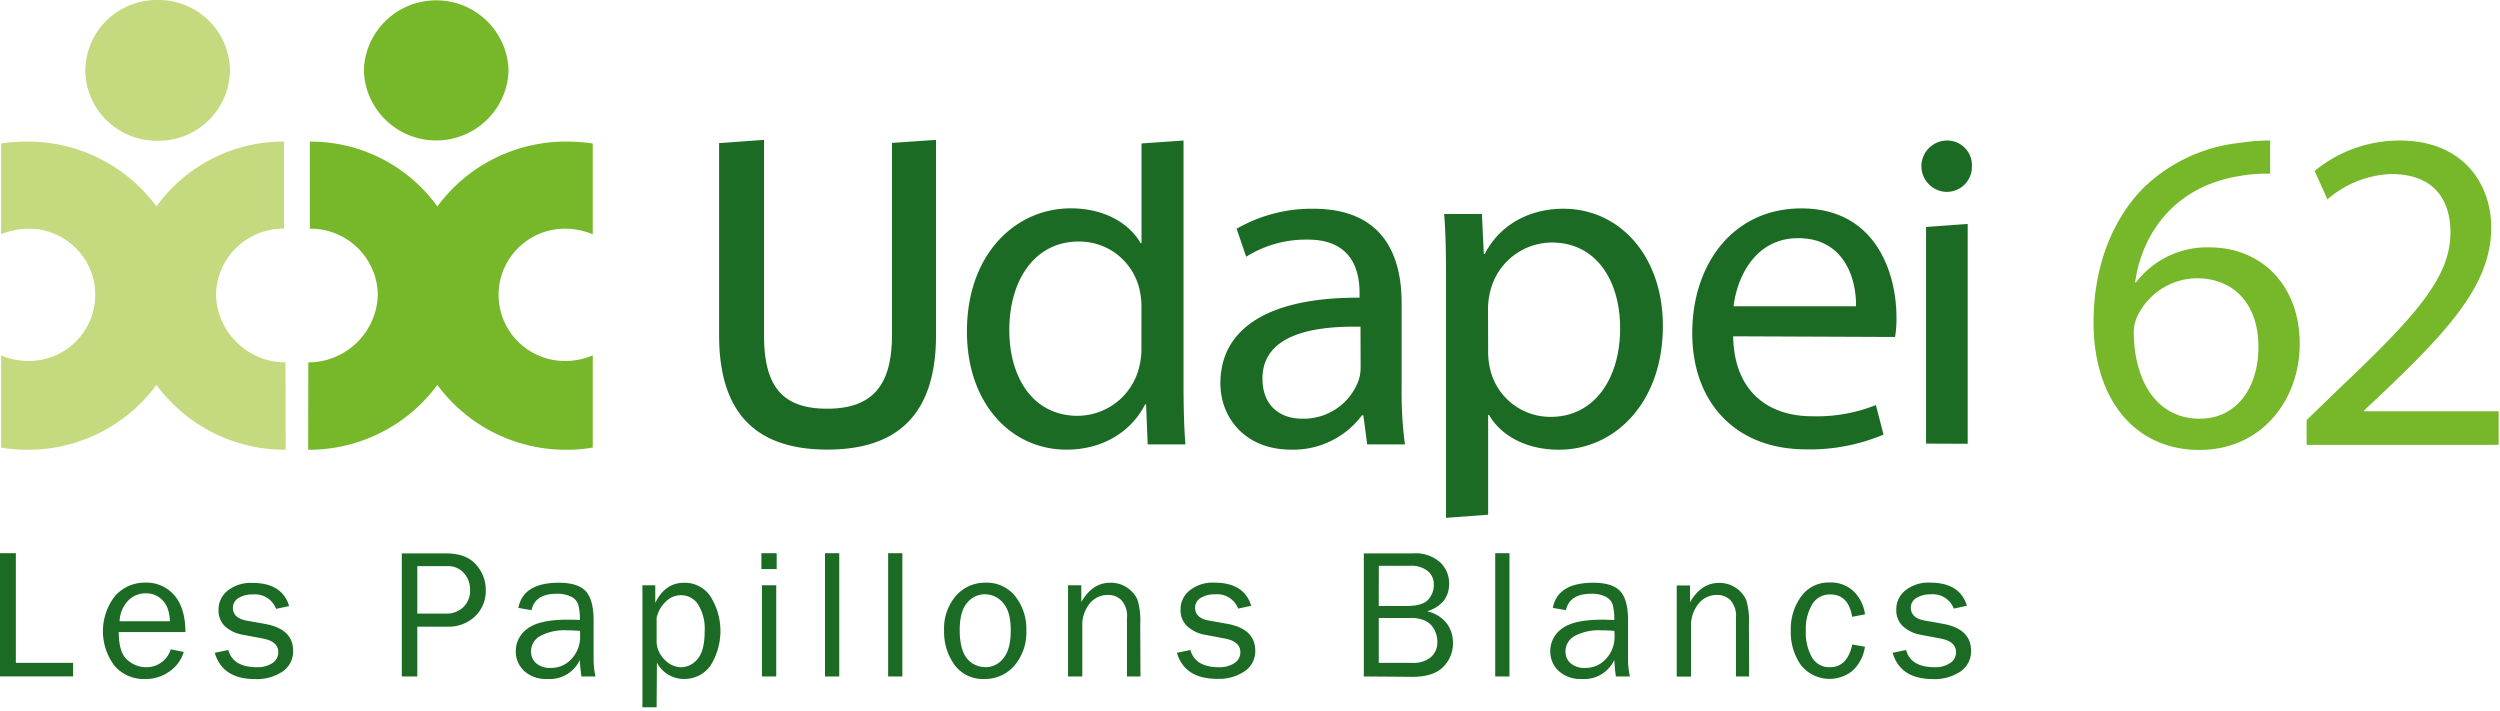 <svg xmlns="http://www.w3.org/2000/svg" viewBox="0 0 190 54">
  <g fill-rule="nonzero" fill="none">
    <path fill="#1C6B24" d="M5.555 50.377v1.03H0v-9.364h1.204v8.334zM12.963 49.344l1.003.204a2.807 2.807 0 01-1.076 1.476 3.1 3.1 0 01-1.879.582 2.943 2.943 0 01-2.31-1.008 4.357 4.357 0 01.035-5.293 2.994 2.994 0 012.305-1.025 2.772 2.772 0 012.195.948c.555.625.854 1.565.854 2.81H9.026c0 1.05.222 1.758.666 2.127.387.346.889.54 1.41.544a1.916 1.916 0 001.874-1.365m-.065-2.126a2.965 2.965 0 00-.192-1.033 1.766 1.766 0 00-.606-.774 1.67 1.67 0 00-1.025-.319 1.835 1.835 0 00-1.37.578c-.39.424-.613.974-.628 1.548h3.821zM16.323 49.612l1.033-.213c.23.87.957 1.307 2.178 1.31.404.014.804-.091 1.148-.302a.964.964 0 00.466-.85c0-.54-.397-.889-1.192-1.034l-1.468-.276a2.712 2.712 0 01-1.37-.625 1.667 1.667 0 01-.509-1.276 1.825 1.825 0 01.696-1.458 2.809 2.809 0 011.874-.587c1.512 0 2.444.587 2.797 1.76l-.995.213a1.708 1.708 0 00-1.768-1.097 2 2 0 00-1.084.272.85.85 0 00-.427.757c0 .51.363.85 1.085.97l1.357.242c1.423.255 2.135.94 2.135 2.054a1.843 1.843 0 01-.786 1.552 3.5 3.5 0 01-2.109.586c-1.648 0-2.668-.663-3.061-1.99M31.715 51.41h-1.178v-9.354h3.334c1.042 0 1.81.284 2.306.85.481.53.746 1.22.743 1.935.022.748-.27 1.471-.807 1.994a2.91 2.91 0 01-2.135.791h-2.263v3.785zm0-4.774h2.16c.498.021.983-.158 1.345-.498a1.76 1.76 0 00.509-1.314c.004-.457-.157-.9-.453-1.25a1.613 1.613 0 00-1.315-.548h-2.246v3.61zM45.258 51.41h-1.067a11.633 11.633 0 01-.124-1.25 2.512 2.512 0 01-2.442 1.442 2.474 2.474 0 01-1.798-.617 2.016 2.016 0 01-.627-1.488 2.085 2.085 0 01.896-1.726c.598-.45 1.613-.676 3.045-.676.196 0 .503 0 .926.025a3.964 3.964 0 00-.128-1.19c-.096-.26-.29-.47-.542-.587a2.348 2.348 0 00-1.089-.217c-1.096 0-1.733.415-1.913 1.246l-.999-.17c.242-1.276 1.265-1.913 3.07-1.913.96 0 1.644.208 2.041.633.397.425.606 1.157.606 2.198v2.947c-.004.452.045.903.145 1.344m-1.19-3.466c-.428-.03-.778-.042-1.008-.042a3.92 3.92 0 00-1.99.425c-.452.24-.727.715-.709 1.224.001.325.139.633.38.85.31.256.705.383 1.106.358a2.058 2.058 0 001.61-.71 2.41 2.41 0 00.632-1.663v-.455M49.904 53.75h-1.08v-9.27h.977v1.343c.491-1.024 1.226-1.534 2.195-1.534a2.356 2.356 0 011.99 1.024 4.945 4.945 0 010 5.29 2.424 2.424 0 01-1.999.999 2.32 2.32 0 01-2.062-1.242l-.021 3.39zm0-6.804v1.952c.058.5.296.962.67 1.3.313.315.735.497 1.179.511.49-.008.95-.234 1.255-.617.367-.425.546-1.122.546-2.126a3.471 3.471 0 00-.495-2.02 1.53 1.53 0 00-1.315-.71 1.6 1.6 0 00-1.157.502c-.343.328-.58.75-.683 1.212M59.028 43.247h-1.161v-1.204h1.161v1.204zm-.034 8.164h-1.085V44.48h1.085v6.93zM62.7 42.043h1.084v9.367H62.7zM67.499 42.043h1.08v9.367h-1.08zM74.792 51.602a2.651 2.651 0 01-2.238-1.059 4.24 4.24 0 01-.802-2.623 3.774 3.774 0 01.905-2.645 2.909 2.909 0 012.241-.99 2.746 2.746 0 012.272 1.045c.573.743.867 1.662.832 2.598a3.872 3.872 0 01-.896 2.645 2.934 2.934 0 01-2.314 1.029m.08-.893a1.71 1.71 0 001.384-.68c.376-.451.56-1.157.56-2.126 0-.97-.197-1.654-.585-2.088a1.8 1.8 0 00-1.371-.65 1.71 1.71 0 00-1.362.658c-.376.426-.56 1.127-.56 2.075 0 .949.184 1.701.56 2.152a1.75 1.75 0 001.375.646M86.674 51.41H85.65v-4.456a1.777 1.777 0 00-.427-1.347c-.274-.26-.641-.4-1.02-.392a1.753 1.753 0 00-1.388.655 2.59 2.59 0 00-.559 1.74v3.8h-1.084v-6.93h1.007v1.275c.564-.978 1.281-1.466 2.195-1.466.474-.015.94.125 1.328.4.33.224.59.536.751.9.17.589.24 1.201.205 1.812l.017 4.01zM89.44 49.612l1.034-.213c.23.87.957 1.307 2.178 1.31.403.014.8-.09 1.144-.302.3-.177.48-.503.47-.85 0-.54-.402-.889-1.196-1.034l-1.464-.276a2.682 2.682 0 01-1.37-.646 1.655 1.655 0 01-.513-1.276 1.838 1.838 0 01.696-1.458 2.817 2.817 0 011.874-.587c1.511 0 2.447.587 2.797 1.76l-.99.213a1.708 1.708 0 00-1.756-1.084c-.381-.015-.759.08-1.088.272a.85.85 0 00-.427.757c0 .51.362.85 1.08.97l1.358.241c1.423.256 2.134.94 2.134 2.054a1.835 1.835 0 01-.794 1.544 3.486 3.486 0 01-2.105.586c-1.648 0-2.668-.663-3.061-1.99M103.65 51.41v-9.354h3.723a2.83 2.83 0 012.084.685c.436.417.68.993.679 1.594 0 1.059-.56 1.76-1.67 2.126a2.563 2.563 0 011.478.906c.318.426.488.944.482 1.475a2.516 2.516 0 01-.747 1.85c-.498.496-1.267.745-2.306.748l-3.723-.03zm1.136-5.353h2.05c.853 0 1.417-.161 1.707-.484.281-.312.434-.717.427-1.136.014-.399-.156-.782-.46-1.041a2.038 2.038 0 00-1.367-.396h-2.353l-.004 3.057zm0 4.32h2.523c.512.04 1.02-.112 1.427-.425.332-.293.517-.718.503-1.16a1.987 1.987 0 00-.226-.932 1.619 1.619 0 00-.64-.659 2.571 2.571 0 00-1.234-.234h-2.353v3.41zM113.637 42.043h1.084v9.367h-1.084zM123.876 51.41h-1.068c-.042-.22-.08-.637-.124-1.25a2.508 2.508 0 01-2.437 1.442 2.47 2.47 0 01-1.798-.617 2.016 2.016 0 01-.628-1.488 2.08 2.08 0 01.893-1.726c.597-.45 1.614-.676 3.048-.676.194 0 .501.008.922.025a3.964 3.964 0 00-.128-1.19 1.035 1.035 0 00-.542-.587 2.327 2.327 0 00-1.084-.217c-1.102 0-1.738.425-1.917 1.246l-1-.17c.245-1.276 1.27-1.913 3.075-1.913.96 0 1.64.208 2.04.633.402.425.603 1.157.603 2.198v2.947c-.005.452.044.903.145 1.344m-1.192-3.466c-.426-.03-.777-.042-1.007-.042a3.92 3.92 0 00-1.99.425c-.451.24-.726.715-.709 1.224.003.324.14.632.38.85.311.256.708.384 1.11.358a2.053 2.053 0 001.606-.71 2.41 2.41 0 00.632-1.663c0-.131 0-.28-.022-.455M132.932 51.41h-1v-4.456a1.777 1.777 0 00-.426-1.347 1.42 1.42 0 00-1.017-.392 1.758 1.758 0 00-1.391.655 2.612 2.612 0 00-.581 1.752v3.801h-1.085v-6.93h1.008v1.275c.57-.978 1.302-1.467 2.199-1.467.89-.02 1.707.493 2.075 1.301.17.588.24 1.2.205 1.812l.013 3.997zM140.758 48.978l.978.175a3.108 3.108 0 01-.914 1.798 2.775 2.775 0 01-3.966-.425 4.324 4.324 0 01-.756-2.58 4.197 4.197 0 01.798-2.629 2.566 2.566 0 012.165-1.046 2.482 2.482 0 011.823.677c.47.47.77 1.084.854 1.743l-.978.187c-.185-1.134-.738-1.7-1.66-1.7a1.547 1.547 0 00-1.38.76 3.61 3.61 0 00-.478 1.965c-.041.72.123 1.439.474 2.07.282.47.796.75 1.345.736.897 0 1.46-.574 1.708-1.73M143.832 49.612l1.033-.213c.231.87.957 1.307 2.178 1.31.403.015.801-.09 1.144-.302.3-.177.48-.503.47-.85 0-.54-.401-.889-1.196-1.034l-1.464-.276a2.695 2.695 0 01-1.37-.646 1.655 1.655 0 01-.509-1.276 1.825 1.825 0 01.696-1.458 2.8 2.8 0 011.875-.587c1.511 0 2.443.587 2.796 1.76l-.995.213a1.708 1.708 0 00-1.754-1.084c-.38-.015-.757.08-1.085.272a.85.85 0 00-.427.757c0 .51.363.85 1.085.97l1.357.241c1.424.256 2.135.94 2.135 2.054.017.62-.28 1.205-.79 1.56a3.49 3.49 0 01-2.109.587c-1.648 0-2.669-.663-3.061-1.99M54.652 10.877v14.61c0 5.795 2.694 8.682 8.227 8.682 5.534 0 8.258-2.887 8.258-8.683V10.63l-3.348.23v14.626c0 3.912-1.584 5.575-4.931 5.575s-4.79-1.646-4.79-5.55V10.63l-3.416.247zM147.867 14.58a1.955 1.955 0 01-1.84-1.982 1.956 1.956 0 011.908-1.917 1.879 1.879 0 011.385.549c.366.365.563.866.545 1.381a1.896 1.896 0 01-.556 1.412 1.913 1.913 0 01-1.416.557m-1.512 19.134V17.25l3.164-.23v16.707l-3.164-.013zM89.949 10.68v18.57c0 1.556.038 3.329.145 4.523h-2.87l-.123-3.04h-.072c-.982 1.956-3.092 3.44-5.978 3.44-4.27 0-7.562-3.584-7.562-8.93-.034-5.858 3.634-9.409 7.89-9.409 2.725 0 4.54 1.276 5.304 2.645h.072v-7.577l3.194-.221zm-3.198 12.706a5.78 5.78 0 00-.145-1.374 4.693 4.693 0 00-4.628-3.656c-3.31 0-5.27 2.895-5.27 6.73 0 3.585 1.781 6.515 5.197 6.515a4.837 4.837 0 004.697-3.802c.107-.45.155-.91.145-1.373l.004-3.04zM109.897 39.356V20.788c0-1.556-.034-3.33-.145-4.524h2.873l.145 3.04h.073c.982-1.956 3.087-3.44 5.977-3.44 4.27 0 7.558 3.585 7.558 8.904.004 5.846-3.65 9.41-7.903 9.41-2.724 0-4.543-1.276-5.303-2.641h-.073v7.581l-3.202.238zm3.202-12.705a5.78 5.78 0 00.145 1.374 4.693 4.693 0 004.612 3.656c3.308 0 5.273-2.895 5.273-6.73 0-3.585-1.78-6.519-5.197-6.519a4.841 4.841 0 00-4.696 3.802 5.417 5.417 0 00-.145 1.377l.008 3.04zM106.524 29.577a29.642 29.642 0 00.252 4.196h-2.87l-.29-2.206h-.11a6.512 6.512 0 01-5.38 2.606c-3.562 0-5.376-2.5-5.376-5.034 0-4.252 3.779-6.553 10.576-6.514v-.362c0-1.45-.402-4.09-4-4.052a8.506 8.506 0 00-4.616 1.301l-.726-2.126a11.415 11.415 0 015.815-1.522c5.414 0 6.725 3.657 6.725 7.169v6.544zm-3.126-4.746c-3.492-.068-7.45.545-7.45 3.946 0 2.1 1.379 3.04 2.989 3.04a4.436 4.436 0 004.325-2.93c.1-.327.149-.668.145-1.011l-.009-3.045zM131.72 25.559c.072 4.307 2.796 6.076 5.977 6.076a12.14 12.14 0 004.871-.85l.581 2.244a14.403 14.403 0 01-5.888 1.123c-5.38 0-8.65-3.585-8.65-8.832 0-5.319 3.164-9.481 8.287-9.481 5.743 0 7.233 5.03 7.233 8.253a8.181 8.181 0 01-.107 1.518l-12.305-.051zm9.337-2.284c.038-1.99-.833-5.174-4.398-5.174-3.27 0-4.65 2.976-4.906 5.174h9.304z"/>
    <path d="M172.529 13.202a11.245 11.245 0 00-2.319.175c-4.88.77-7.412 4.303-7.941 8.078h.072a6.808 6.808 0 015.55-2.657c4.044 0 6.888 2.938 6.888 7.347 0 4.197-2.844 8.05-7.626 8.05-4.846 0-8.044-3.78-8.044-9.695 0-4.477 1.58-8.015 3.864-10.29a12.447 12.447 0 017.31-3.359 14.838 14.838 0 012.246-.174v2.525zm-5.303 18.615c2.634 0 4.414-2.202 4.414-5.455s-1.861-5.213-4.696-5.213a5.074 5.074 0 00-4.462 2.798c-.211.412-.32.869-.316 1.331.034 3.746 1.79 6.544 5.021 6.544l.039-.005zM175.304 33.812v-1.888l2.425-2.347c5.832-5.528 8.505-8.466 8.505-11.906 0-2.309-1.089-4.443-4.5-4.443a7.78 7.78 0 00-4.846 1.926l-.978-2.164a10.18 10.18 0 016.469-2.31c4.88 0 6.955 3.36 6.955 6.617 0 4.197-3.057 7.59-7.873 12.212l-1.79 1.68v.067h10.227v2.551l-14.594.005z" fill="#76B82A"/>
    <path d="M21.698 27.544c-2.865-.012-5.203-2.288-5.281-5.14.042-2.805 2.35-5.05 5.166-5.026v-6.616a11.873 11.873 0 00-9.692 4.928 12.126 12.126 0 00-9.82-4.928 12.785 12.785 0 00-1.986.144v6.901a5.412 5.412 0 012.105-.425c2.788 0 5.047 2.25 5.047 5.026s-2.26 5.026-5.047 5.026a5.253 5.253 0 01-2.105-.425v7.007c.656.111 1.32.167 1.986.166a12.126 12.126 0 009.82-4.928 12.122 12.122 0 009.82 4.928M17.476 5.349a5.398 5.398 0 01-1.635 3.809 5.443 5.443 0 01-3.86 1.54 5.447 5.447 0 01-3.863-1.54 5.402 5.402 0 01-1.637-3.809A5.402 5.402 0 018.118 1.54 5.447 5.447 0 0111.981 0a5.443 5.443 0 013.86 1.54 5.398 5.398 0 011.635 3.809" fill="#C5D97F"/>
    <path d="M23.432 27.544c2.865-.012 5.203-2.288 5.281-5.14-.042-2.805-2.35-5.05-5.166-5.026v-6.616a11.873 11.873 0 019.692 4.928 12.122 12.122 0 019.82-4.928c.667-.004 1.332.044 1.99.144v6.901a5.433 5.433 0 00-2.109-.425c-2.787 0-5.047 2.25-5.047 5.026s2.26 5.026 5.047 5.026a5.275 5.275 0 002.11-.425v7.007a11.83 11.83 0 01-1.99.166 12.122 12.122 0 01-9.82-4.928 12.13 12.13 0 01-9.82 4.928M27.655 5.349c.083 2.964 2.52 5.324 5.497 5.324s5.414-2.36 5.497-5.324c-.083-2.964-2.52-5.324-5.497-5.324-2.978 0-5.414 2.36-5.497 5.324" fill="#76B82A"/>
  </g>
</svg>

